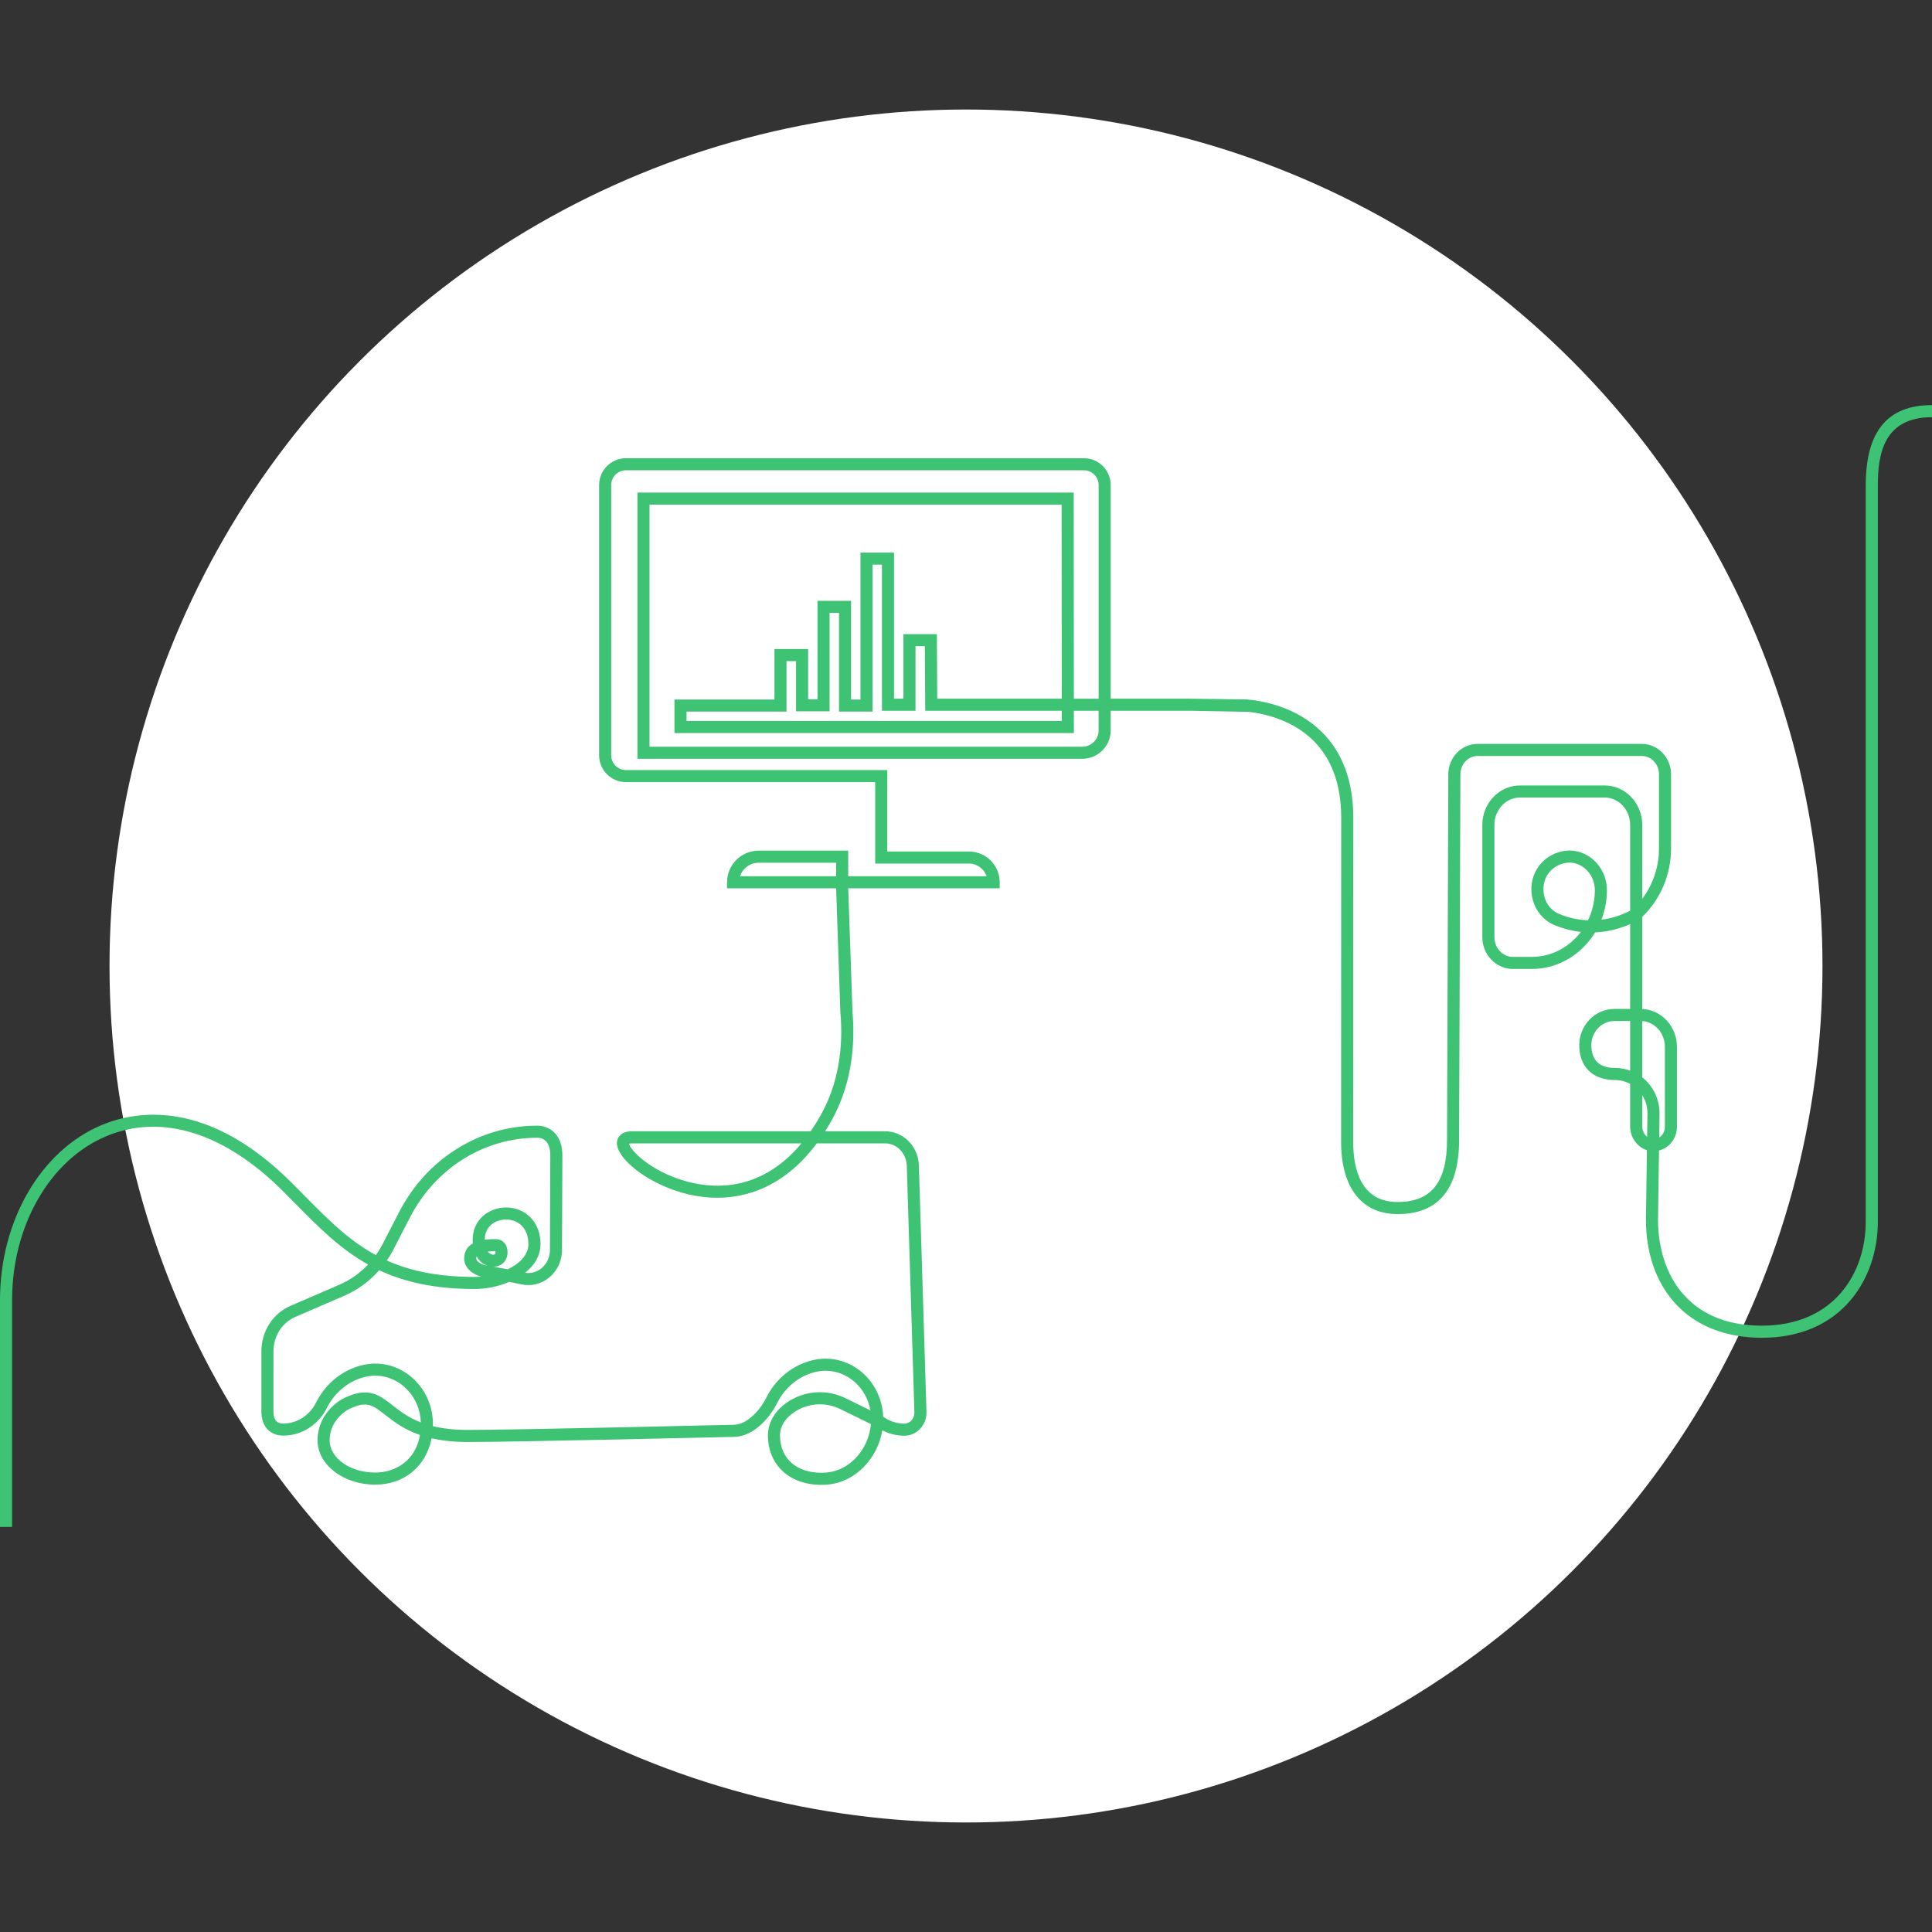 <svg xmlns="http://www.w3.org/2000/svg" xmlns:xlink="http://www.w3.org/1999/xlink" id="Layer_1" x="0px" y="0px" width="688px" height="688px" viewBox="0 0 688 688" xml:space="preserve"><rect x="0" y="0" width="688" height="688" fill="#333333" stroke="none"/><circle fill="#FFFFFF" cx="344" cy="344" r="305"></circle><rect x="-56" y="-55.739" fill="none" width="800" height="800"></rect><path fill="#3EC375" d="M664.407,172.855v262.181c0,18.44-11.435,37.046-36.984,37.046c-27.271,0-36.987-19.509-36.987-37.735 l0.353-24.639c1.389-0.345,2.671-1.057,3.738-2.093c1.684-1.638,2.648-3.949,2.648-6.346v-28.483 c0-7.254-5.497-13.189-12.362-13.487v-32.794c6.538-6.257,10.268-15.105,10.268-24.436v-26.308c0-5.982-4.661-10.849-10.389-10.849 h-58.543c-5.731,0-10.392,4.866-10.392,10.841l-0.458,130.144c0,15.108-5.593,22.147-17.599,22.147 c-13.071,0-15.816-11.671-15.816-21.459c0-8.836,0.032-115.356,0.032-115.357c0-12.964-3.793-23.268-11.269-30.629 c-9.184-9.04-21.291-11.071-26.75-11.522l-20.538-0.271h-27.832v-76.08c0-5.271-4.288-9.558-9.559-9.558H222.906 c-5.271,0-9.559,4.287-9.559,9.558v96.24c0,5.271,4.288,9.558,9.559,9.558h88.755v29.002h33.38c2.919,0,5.403,1.887,6.301,4.506 h-49.285v-9.103h-31.9c-6.206,0-11.252,5.048-11.252,11.252v2.15h38.854l1.487,43.888c0.751,8.312,0.843,22.922-6.92,36.765 c-1.188,2.122-2.409,4.074-3.655,5.873h-63.583c-4.273,0-5.156,2.451-5.336,3.506c-0.889,5.158,8.499,13.288,20.088,17.397 c6.694,2.373,17.02,4.436,28.177,0.779c8.734-2.863,16.397-8.691,22.858-17.378h24.3c4.202,0,7.602,3.521,7.738,8.018l2.714,87.874 c0,2.156-1.608,3.908-3.589,3.908c-2.671,0-5.255-0.841-7.473-2.429l-0.061-0.045c-0.448-11.45-9.455-20.625-20.47-20.65 c-0.555-0.018-3.785-0.057-7.899,1.566c-5.58,2.201-10.229,6.478-13.092,12.036l-0.203,0.394c-2.427,4.715-6.935,9.494-11.561,9.542 c-0.773,0.019-77.452,1.829-94.596,1.829c-5.071,0-9.15-0.508-12.521-1.328c0.007-0.245,0.009-0.488,0.009-0.736 c0-11.866-9.187-21.523-20.487-21.55c-0.556-0.021-3.785-0.058-7.899,1.567c-5.582,2.202-10.231,6.479-13.094,12.037l-0.201,0.392 c-2.311,4.483-6.729,7.3-11.509,7.352c-0.983,0-3.595,0-3.595-4.281V481.23c0-5.404,3.041-10.211,7.744-12.246l17.524-7.579 c4.718-2.041,8.949-5.154,12.396-9.064c8.866,4.155,19.643,6.687,34.029,6.687c3.857,0,8.299-0.86,12.268-2.536 c0.885,0.172,1.776,0.351,2.673,0.536l1.748,0.362c3.256,0.674,6.544-0.047,9.263-2.032c2.829-2.065,4.664-5.297,5.039-8.868 c0.043-0.399,0.064-0.793,0.066-1.17l0.127-33.832c0-3.675-1.027-6.491-3.048-8.373c-2.439-2.275-5.392-2.277-6.037-2.255 c-20.495,0.022-39.291,11.816-49.063,30.794l-5.949,11.557c-0.691,1.306-1.464,2.554-2.313,3.739 c-9.747-5.272-17.174-12.799-25.512-21.251c-1.526-1.549-3.077-3.117-4.669-4.704c-29.853-29.705-55.023-25.528-67.372-20.397 C14.589,409.623,0,434.671,0,462.928v80.811h4.304v-80.811c0-26.541,13.521-49.991,33.651-58.357 c19.608-8.149,41.872-1.237,62.684,19.475c1.584,1.574,3.124,3.137,4.642,4.676c8.186,8.296,15.804,16.017,25.805,21.587 c-2.885,3.055-6.334,5.499-10.138,7.146l-17.526,7.579c-6.28,2.718-10.339,9.075-10.339,16.196v21.429 c0,5.295,3.028,8.585,7.922,8.585c6.401-0.067,12.269-3.779,15.31-9.684l0.204-0.393c2.385-4.632,6.237-8.186,10.847-10.006 c3.493-1.378,6.133-1.274,6.146-1.27l0.127,0.004c8.759,0,15.92,7.411,16.221,16.642c-4.494-1.741-7.46-4.059-10.087-6.115 c-4.411-3.45-8.227-6.436-15.866-3.162c-0.627,0.268-1.242,0.535-1.842,0.848c-0.367,0.189-8.981,4.729-8.981,14.808 c0,8.695,9.211,15.772,20.531,15.772c10.428,0,18.144-6.574,20.083-16.505c3.573,0.82,7.828,1.325,12.988,1.325 c17.194,0,93.925-1.812,94.67-1.829c6.825-0.071,12.513-6.442,15.31-11.873l0.204-0.394c2.386-4.634,6.239-8.186,10.849-10.005 c3.493-1.379,6.134-1.274,6.147-1.27l0.124,0.003c7.939,0,14.563,6.087,15.96,14.099l-8.835-4.325 c-5.286-2.589-11.407-2.836-16.79-0.672c-0.644,0.257-1.28,0.552-1.896,0.871c-5.637,2.941-8.989,7.824-8.97,13.062 c0.02,5.162,1.85,9.576,5.297,12.759c3.832,3.542,9.445,5.229,15.802,4.748c9.779-0.738,17.938-9.066,19.641-19.335 c2.429,1.262,5.099,1.921,7.842,1.921c4.352,0,7.894-3.684,7.893-8.278l-2.714-87.942c-0.213-6.835-5.501-12.188-12.042-12.188 h-21.344c0.77-1.21,1.519-2.467,2.248-3.769c8.167-14.56,8.254-29.746,7.508-38.634l-1.53-44.123h53.94v-2.15 c0-6.041-4.915-10.956-10.956-10.956h-29.079v-29.002h-93.056c-2.897,0-5.258-2.358-5.258-5.258v-96.24 c0-2.899,2.36-5.258,5.258-5.258h163.063c2.898,0,5.26,2.359,5.26,5.258v76.08h-8.826l-0.052-73.403H226.996v94.807H385.41 c5.579,0,10.117-4.537,10.117-10.115v-6.989h28.376l20.723,0.385c5.304,0.603,15.456,2.728,23.03,10.202 c6.604,6.521,9.955,15.785,9.955,27.534c0,0-0.031,106.522-0.031,115.358c0,16.37,7.334,25.761,20.12,25.761 c14.533,0,21.902-8.899,21.902-26.441l0.459-130.144c0-3.61,2.73-6.545,6.087-6.545h58.543c3.355,0,6.087,2.936,6.087,6.545v26.308 c0,6.606-2.131,12.929-5.966,17.987v-26.321c0-7.737-6.015-14.03-13.407-14.03h-30.13c-7.394,0-13.407,6.293-13.407,14.03v39.976 c0,6.253,4.871,11.338,10.855,11.338h6.85c9.366,0,17.705-5.216,22.469-13.026c4.261-0.182,8.491-1.171,12.468-2.95v30.214h-5.654 c-6.769,0-12.358,5.692-12.464,12.69c-0.057,3.787,1.073,6.968,3.267,9.193c2.211,2.242,5.439,3.428,9.342,3.428 c2.005,0,3.876,0.495,5.51,1.372v15.166c0,3.95,2.536,7.358,5.977,8.446l-0.353,24.732c0,11.763,3.466,21.924,10.023,29.388 c7.29,8.296,18.104,12.684,31.266,12.684c13.337,0,24.3-4.681,31.705-13.535c6.18-7.391,9.584-17.269,9.584-27.814V172.855 c0-11.309,2.192-24.291,19.288-24.291v-4.303C672.127,144.261,664.407,153.615,664.407,172.855z M263.543,312.034 c0.907-2.785,3.528-4.803,6.613-4.803h27.602l0.001,4.803H263.543z M243.059,420.297c-12.064-3.731-18.747-10.972-19.056-13.011 c0.176-0.055,0.51-0.123,1.085-0.123h60.32C270.496,425.06,252.987,423.37,243.059,420.297z M175.473,446.791 c-0.739-0.112-1.311-0.521-1.742-1.103c0.746-0.077,1.629-0.119,2.667-0.123c0.024,0.108,0.041,0.245,0.039,0.333l-0.011,0.162 l0.013,0.161c0.001,0.016,0.024,0.356-0.374,0.517C175.847,446.822,175.624,446.812,175.473,446.791z M180.812,452.007 c-1.735-0.328-3.418-0.628-5.003-0.901c0.633-0.015,1.257-0.138,1.841-0.369c2.554-1.012,3.133-3.428,3.088-4.706 c0.017-0.595-0.053-2.279-1.219-3.527c-0.532-0.567-1.487-1.246-3.012-1.246c-0.873,0-2.317,0-3.882,0.221 c0.024-4.938,3.927-7.189,7.555-7.189c2.113,0,4.06,0.74,5.48,2.082c1.64,1.551,2.508,3.861,2.508,6.687 C188.168,446.923,184.989,449.99,180.812,452.007z M173.524,450.718c-2.427-0.418-3.926-1.625-3.926-2.506 c0-0.223,0-0.51,0.118-0.81C170.618,448.988,171.921,450.143,173.524,450.718z M139.983,445.202l5.961-11.578 c9.037-17.556,26.395-28.46,45.292-28.46l0.126-0.004c0.018-0.008,1.705-0.063,2.957,1.135c1.088,1.04,1.641,2.788,1.641,5.185 l-0.124,33.819c-0.001,0.238-0.016,0.486-0.043,0.742c-0.249,2.361-1.451,4.492-3.298,5.84c-1.63,1.189-3.574,1.668-5.509,1.358 c3.276-2.573,5.485-5.982,5.485-10.182c0-5.101-2.098-8.154-3.858-9.814c-2.223-2.1-5.219-3.255-8.434-3.255 c-5.748,0-11.858,4.043-11.858,11.537c0,0.435,0.018,0.857,0.053,1.272c-1.763,1.005-3.079,2.668-3.079,5.415 c0,2.89,2.354,5.342,6.006,6.403c-0.759,0.07-1.502,0.107-2.22,0.107c-13.206,0-23.117-2.17-31.324-5.849 C138.564,447.7,139.309,446.474,139.983,445.202z M133.613,524.384c-8.949,0-16.229-5.145-16.229-11.469 c0-7.408,6.382-10.842,6.656-10.984c0.479-0.251,0.988-0.474,1.557-0.715c1.707-0.73,3.075-1.058,4.291-1.058 c2.562,0,4.421,1.455,7.231,3.654c3,2.346,6.638,5.191,12.434,7.191C147.985,520.211,140.771,524.384,133.613,524.384z  M294.23,524.39c-5.148,0.396-9.611-0.895-12.557-3.616c-2.546-2.353-3.898-5.678-3.913-9.614c-0.013-3.599,2.475-7.05,6.655-9.228 c0.489-0.257,0.999-0.493,1.511-0.697c1.919-0.771,3.956-1.154,5.998-1.154c2.49,0,4.992,0.569,7.297,1.698l10.922,5.349 C309.359,516.189,302.522,523.764,294.23,524.39z M378.106,256.752H244.472v-3.345h35.613v-17.971h3.393v17.88h11.947v-35.056h3.347 v35.146h11.951v-52.323h3.348v52.023h11.947v-22.983h3.335l0.134,22.983h48.617L378.106,256.752z M391.229,260.097 c0,3.207-2.61,5.815-5.818,5.815H231.297v-86.208h146.756l0.049,69.103h-44.343l-0.134-22.983h-11.908v22.983h-3.348v-52.023 h-11.947v52.323h-3.35v-35.146h-11.947v35.056h-3.347v-17.881h-11.992v17.972h-35.613v11.944H382.41l-0.006-7.944h8.824V260.097z  M580.51,381.254c-1.712-0.622-3.563-0.958-5.51-0.958c-2.764,0-4.875-0.723-6.276-2.145c-1.727-1.754-2.056-4.292-2.031-6.11 c0.071-4.66,3.733-8.452,8.163-8.452h5.654V381.254z M567.931,317.534c-0.076,3.654-0.949,7.115-2.437,10.194 c-3.333-0.126-6.659-0.816-9.841-2.08l-0.228-0.089c-3.253-1.293-5.4-4.261-5.742-7.94c-0.347-3.689,1.222-7.016,4.207-8.906 l0.141-0.088c0.872-0.532,1.805-0.926,2.769-1.173c0.701-0.179,1.403-0.266,2.098-0.266c1.882,0,3.712,0.649,5.296,1.906 c2.409,1.911,3.809,4.958,3.742,8.153L567.931,317.534z M580.51,324.288c-3.24,1.709-6.707,2.791-10.239,3.231 c1.197-3.071,1.889-6.408,1.961-9.897l0.005-0.289c0.094-4.53-1.914-8.871-5.368-11.611c-3.2-2.54-7.258-3.428-11.131-2.438 c-1.38,0.353-2.707,0.913-3.941,1.665l-0.224,0.138c-4.3,2.724-6.665,7.679-6.176,12.934c0.491,5.244,3.726,9.665,8.447,11.54 l0.225,0.089c2.888,1.147,5.877,1.882,8.893,2.208c-4.12,5.408-10.413,8.89-17.388,8.89h-6.85c-3.611,0-6.552-3.156-6.552-7.036 v-39.976c0-5.364,4.085-9.728,9.104-9.728h30.13c5.021,0,9.104,4.364,9.104,9.728V324.288z M584.813,363.609 c4.491,0.299,8.061,4.301,8.061,9.178v28.483c0,1.243-0.491,2.429-1.345,3.258c-0.209,0.202-0.437,0.38-0.674,0.531l0.12-8.466 c0-5.334-2.391-9.995-6.162-12.949V363.609z M586.555,404.836c-1.051-0.819-1.742-2.182-1.742-3.7v-11.135 c1.18,1.874,1.859,4.125,1.859,6.561L586.555,404.836z"></path></svg>